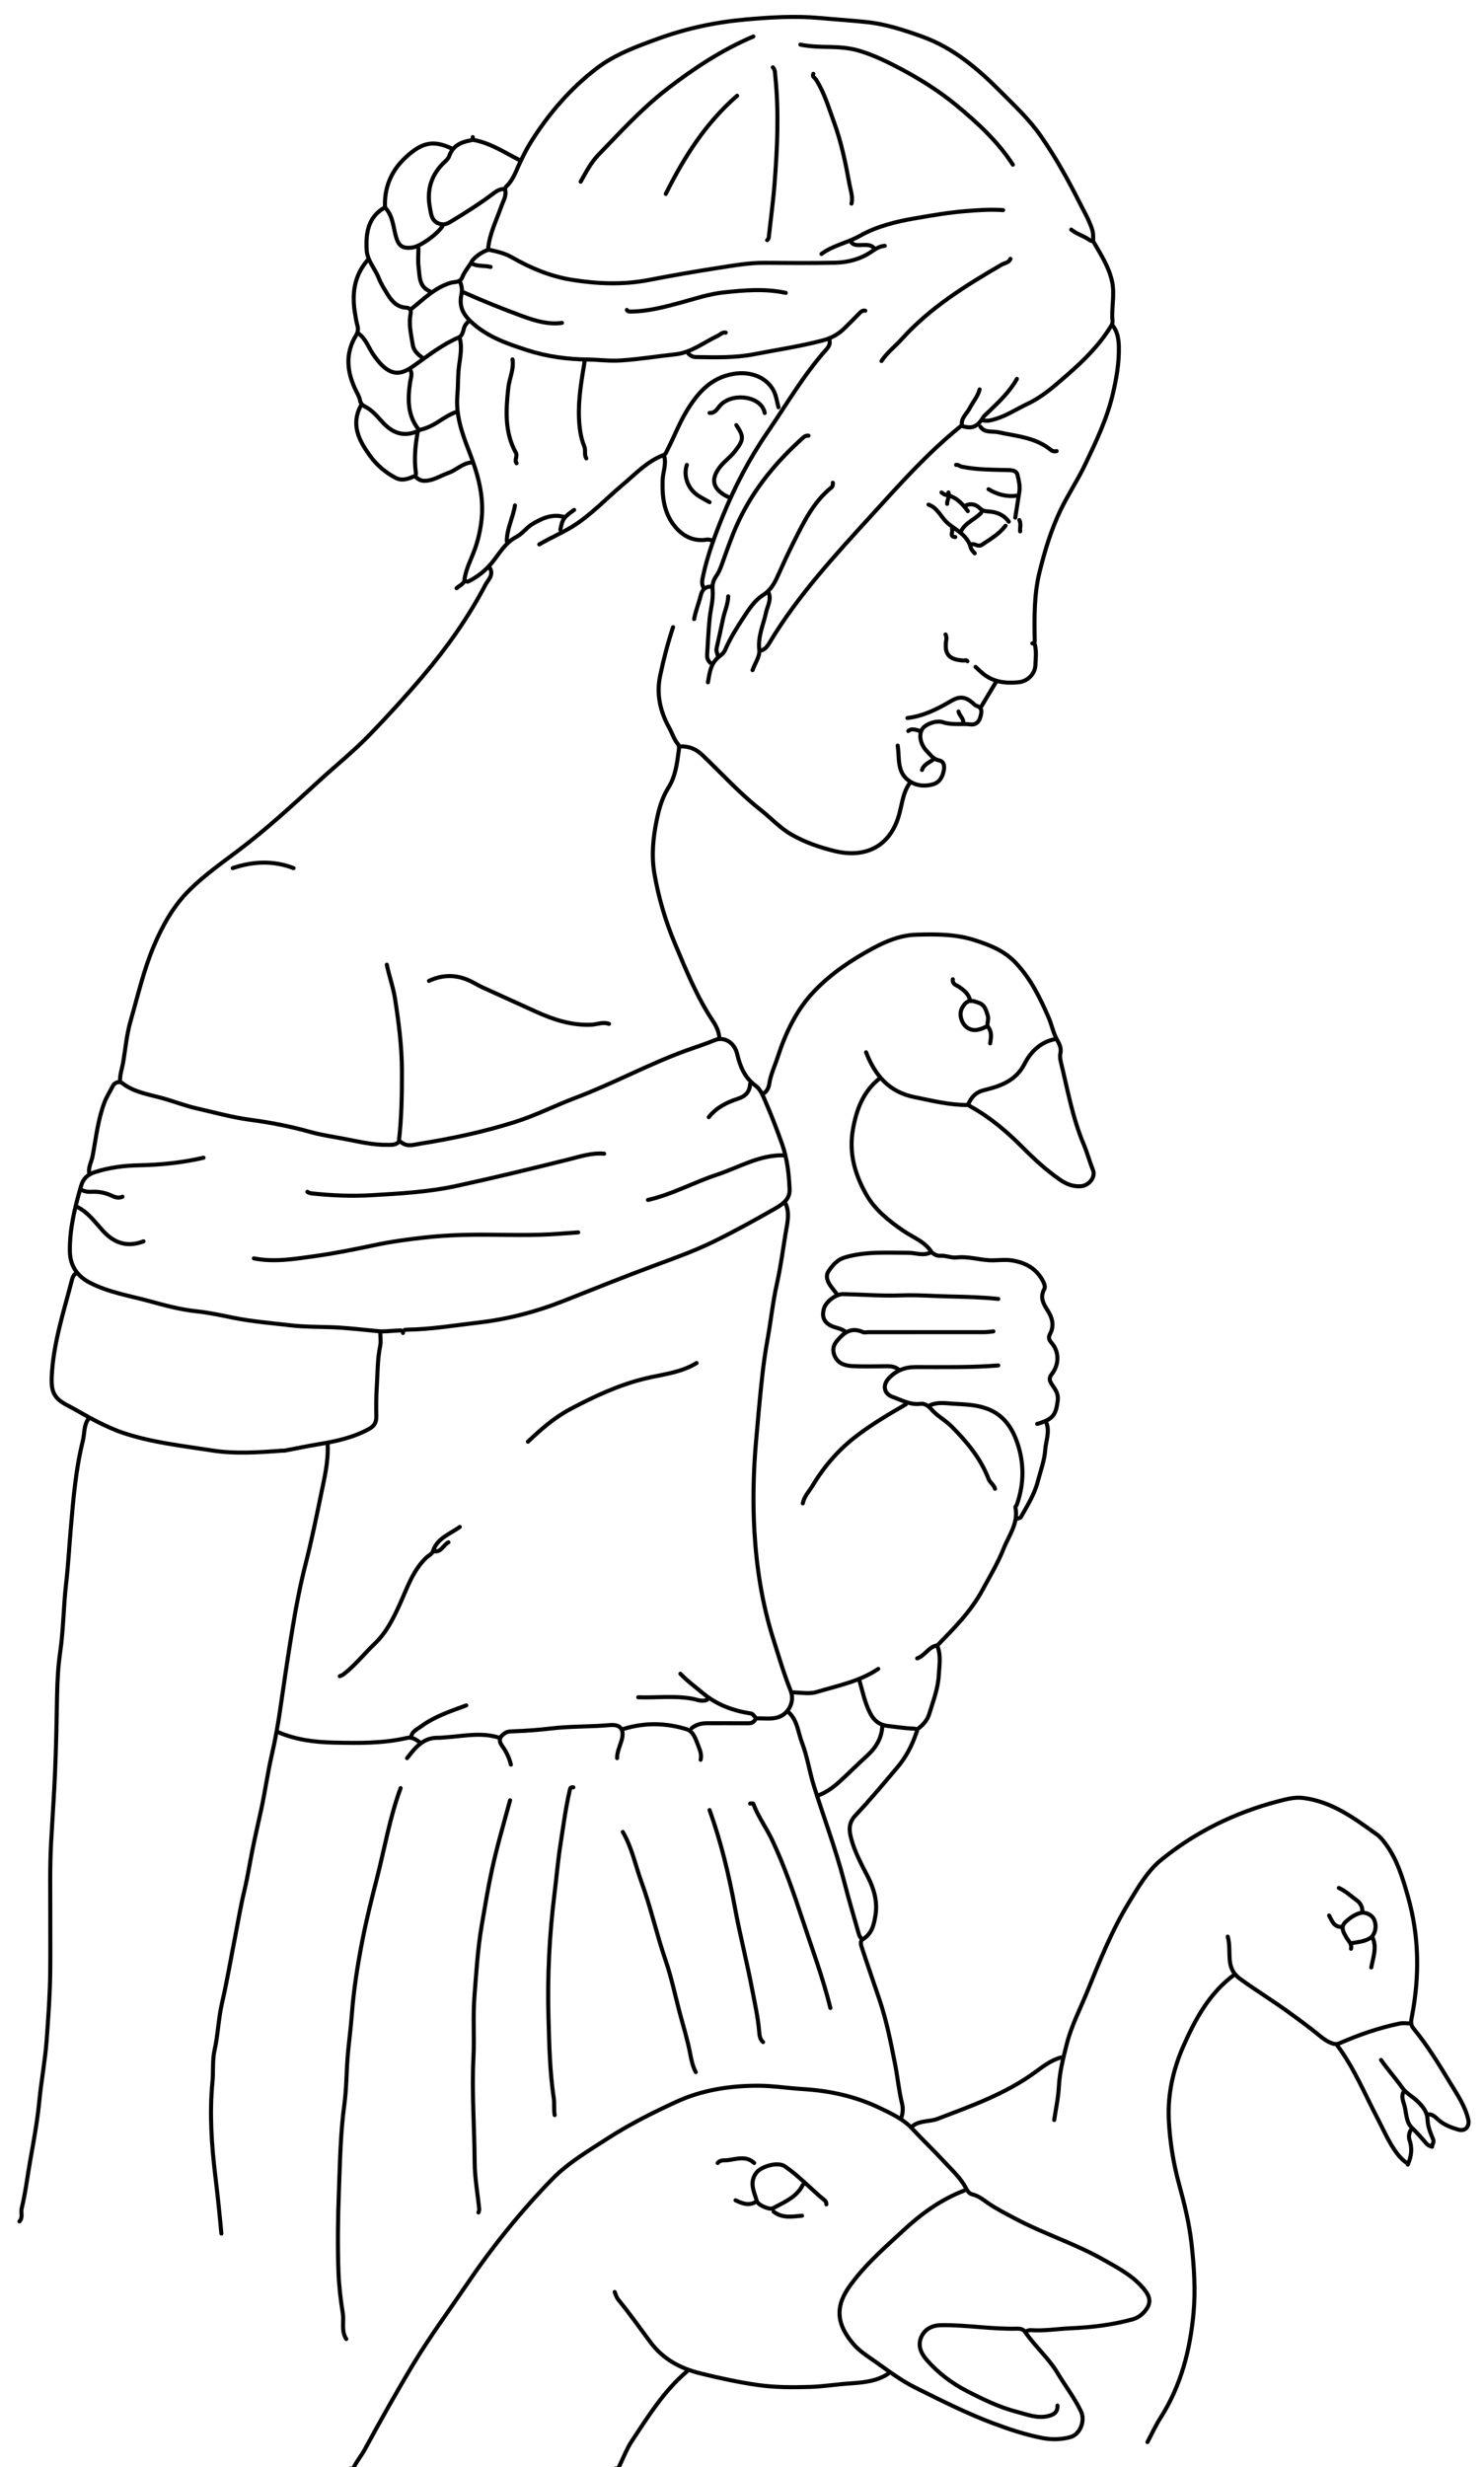 <?xml version="1.0" encoding="UTF-8"?>
<!DOCTYPE svg  PUBLIC '-//W3C//DTD SVG 1.1//EN'  'http://www.w3.org/Graphics/SVG/1.1/DTD/svg11.dtd'>
<svg enable-background="new 0 0 1830 3041" version="1.1" viewBox="0 0 1830 3041" xml:space="preserve" xmlns="http://www.w3.org/2000/svg">
<g fill="none" stroke="#000" stroke-linecap="round" stroke-linejoin="round" stroke-miterlimit="10" stroke-width="5">
	<path d="m604 700c5.269 8.651-2.306 14.926-5.384 20.798-21.019 40.1-46.989 76.8-76.29 111.48-21.378 25.3-43.626 49.75-66.6 73.459-19.336 19.956-41.156 37.493-61.704 56.289-33.15 30.324-66.16 60.857-102.15 87.809-20.162 15.1-40.81 29.791-58.554 47.489-19.373 19.324-32.766 43.148-43.55 68.581-12.649 29.833-19.704 61.249-28.646 92.133-4.713 16.28-6.279 33.275-8.996 49.985-1.354 8.328-4.424 16.385-4.13 24.979"/>
	<path d="m1761 2606c5.147-0.295 8.666 3.061 11.914 6.092 7.21 6.73 16.114 10.035 25.133 12.751 8.806 2.651 14.626-3.766 12.446-12.842-3.904-16.256-13.259-29.958-21.689-43.883-14.169-23.403-28.4-46.868-45.881-68.055-4.051-4.909-2.648-10.259-1.741-15.029 9.401-49.443 8.966-98.291-4.89-147.12-6.635-23.383-13.396-46.239-28.193-65.991-3.033-4.049-6.296-7.981-10.197-10.789-27.798-20.009-55.44-40.629-90.914-45.037-10.51-1.306-20.976 1.527-30.926 4.135-52.942 13.878-101.34 37.468-143.9 71.97-17.406 14.112-28.505 33.92-40.084 52.846-21.212 34.671-36.14 72.284-51.382 109.83-8.625 21.245-19.299 41.486-25.073 64.026-4.501 17.572-8.941 34.822-9.882 53.082-0.708 13.734-3.745 27.347-5.745 41.013"/>
	<path d="m1265 2874c1.78-1.325 3.885-2.093 5.996-1.946 16.751 1.168 33.33-1.657 49.99-2.37 25.583-1.095 51.164-4.19 75.917-11.033 7.234-2 13.938-7.389 18.119-14.638 4.536-7.862 1.783-14.716-3.07-20.976-13.657-17.616-32.995-27.472-51.887-38.152-35.054-19.818-73.679-31.843-109.1-50.814-11.208-6.003-22.572-11.617-33.039-18.962-5.829-4.091-11.397-8.585-18.858-10.382-5.718-1.377-7.448-7.529-10.574-12.4-6.673-10.399-16.032-19.109-24.522-28.299-12.799-13.855-26.542-26.782-39.367-40.661-10.571-11.44-25.642-18.321-39.727-25.11-29.839-14.384-61.78-21.346-94.872-23.334-18.345-1.103-36.497-4.08-55.004-4.124-35.007-0.085-69.255 5.254-100.76 19.729-29.175 13.406-58.123 27.879-85.259 45.446-23.667 15.322-48.067 29.498-68.049 49.961-39.761 40.718-75.038 85.02-106.9 132.08-21.407 31.617-44.161 62.363-63.887 95.066-20.967 34.762-40.775 70.22-60.217 105.87-4.152 7.614-9.885 14.404-13.649 22.175-1.77 3.654-3.785 0.761-5.276 1.867"/>
	<path d="m1068 1297c10.967 28.188 28.029 48.961 59.932 55.341 21.597 4.319 42.873 9.798 65.068 9.599 1.905-0.017 2.709 1.264 4.034 2 23.967 13.319 44.68 30.869 63.856 50.17 14.4 14.494 29.333 28.219 46.113 39.887 7.808 5.429 16.14 8.83 26.004 8.09 9.716-0.729 18.349-11.08 14.765-19.994-4.259-10.596-7.114-21.622-11.583-32.172-13.713-32.377-19.649-67.037-28.005-100.97-0.819-3.327-1.387-6.998-0.506-11.025 1.215-5.552-0.92-10.64-4.127-16.246-4.782-8.358-6.56-18.574-10.522-27.697-10.348-23.824-21.532-46.729-39.642-66.345-14.486-15.691-32.206-22.602-51.348-28.765-23.604-7.599-47.786-7.51-72.037-6.79-19.478 0.579-37.124 7.86-53.972 16.97-26.234 14.185-51.109 30.945-71.647 52.312-21.938 22.823-35.579 51.452-45.372 81.635-3.548 10.934-8.646 21.29-10.399 32.938-0.619 4.112-2.592 9.627-7.612 12.058"/>
	<path d="m110 1446c-1.287-7.499 2.877-13.957 4.192-20.964 4.16-22.17 6.495-44.722 14.563-66.128 2.793-7.41 7.133-13.82 10.581-20.74 1.7-3.413 7.433-6.214 11.557-3.03 14.565 11.245 32.477 13.746 49.24 18.377 14.056 3.883 27.642 9.255 41.862 12.5 22.248 5.078 44.187 11.249 66.966 14.266 24.924 3.301 49.733 8.192 73.963 14.985 13.58 3.808 27.453 5.746 41.15 8.338 17.77 3.363 35.548 7.798 53.927 7.509 4.216-0.066 8.34 0.292 11.967-2.159 1.64-1.109 2.99-2.651 5.026-0.949 7.211 6.028 15.673 2.83 22.954 1.678 39.266-6.212 78.06-14.547 116.12-26.452 26.151-8.179 50.446-20.609 75.932-30.219 46.158-17.405 89.563-41.239 135.97-58.089 11.695-4.247 23.587-7.9 35.099-12.754 12.121-5.111 24.682 2.985 27.94 16.829 3.617 15.371 9.202 29.303 22.801 39.259 5.775 4.228 8.639 11.359 11.739 18.505 7.626 17.577 14.546 35.511 20.901 53.433 6.261 17.656 8.525 36.922 9.24 55.817 0.429 11.323-7.331 17.604-17.46 23.394-24.764 14.154-49.703 27.924-75.275 40.506-23.249 11.439-47.629 20.201-71.922 29.181-38.611 14.272-76.794 29.664-115.08 44.784-33.446 13.208-68.047 22.11-103.93 26.296-29.634 3.457-59.095 8.406-89.021 8.763-1.895 0.023-2.933 0.864-3.999 2.064"/>
	<path d="m404 1780c1.155 21.16-3.909 41.551-8.107 61.978-5.909 28.754-11.826 57.543-19.099 85.969-7.277 28.443-12.603 57.315-17.236 86.142-4.856 30.214-9.398 60.552-13.746 90.884-2.788 19.453-6.222 38.845-10.66 58.062-5.117 22.157-8.163 44.747-12.972 67.004-3.45 15.968-7.193 31.884-10.457 47.904-3.602 17.676-6.3 35.525-10.545 53.1-4.462 18.475-7.524 37.288-11.175 55.958-5.345 27.331-9.981 54.825-16.236 81.946-4.431 19.214-4.918 38.905-9.227 58.175-2.772 12.397-1.302 25.911-2.548 38.879-3.732 38.844-1.149 77.354 3.526 116.06 2.846 23.558 5.329 47.257 7.482 70.942"/>
	<path d="m602 306c1.771-18.118 10.106-34.173 15.953-51.016 2.362-6.803 6.769-13.19 5.029-20.98-0.492-2.203 0.971-3.807 2.1-4.92 8.246-8.13 11.415-18.884 16.262-28.917 3.924-8.122 7.947-16.415 12.749-24.108 22.049-35.32 48.764-66.648 81.971-91.973 22.424-17.102 48.665-26.629 74.896-36.191 35.003-12.759 71.03-20.54 108.04-23.84 30.604-2.728 61.316-4.675 91.978-1.867 19.33 1.77 38.715 2.993 57.993 5.041 23.443 2.491 45.877 9.867 68.012 17.807 38.498 13.81 68.722 39.542 97.004 67.973 17.157 17.248 34.974 33.888 49.03 53.976 18.223 26.042 33.624 53.728 47.915 82.047 5.44 10.78 11.556 21.17 15.532 32.808 1.849 5.413 1.687 10.05 1.532 15.16"/>
	<path d="m713 1519c-15.333 1-30.654 2.466-46.003 2.88-18.653 0.503-37.333 0.333-55.996 0.071-29.058-0.408-58.124 0.099-86.973 3.298-20.769 2.303-41.516 5.08-62.092 9.447-25.173 5.342-50.53 10.384-75.992 13.898-24.051 3.319-48.458 7.312-72.944 2.408"/>
	<path d="m1372 401c6.033 7.631 7.489 17.082 7.705 26.007 0.482 19.942-2.915 39.537-7.53 59.034-7.265 30.691-20.784 58.778-34.238 86.928-9.134 19.111-20.989 36.747-30.166 55.921-11.691 24.428-19.374 49.982-25.821 76.098-6.837 27.694-6.489 55.83-5.981 84.013 0.035 1.925 0.086 4.207-2.969 3.999"/>
	<path d="m1522 2434c-30.518 22.52-48.011 54.589-62.752 88.109-12.635 28.731-19.486 59.394-17.916 90.874 1.329 26.643 5.527 53.119 12.598 79.036 6.633 24.313 12.696 48.643 15.468 73.937 3.112 28.388 5.004 56.697 2.41 85.026-4.199 45.848-15.506 89.666-40.697 129.09-6.084 9.521-10.778 19.929-16.112 29.929"/>
	<path d="m745 1422c-15.255-1.363-29.571 3.518-43.972 7.112-46.21 11.533-92.496 22.746-139.04 32.812-33.899 7.331-68.439 9.204-102.98 11.212-24.783 1.441-49.395 0.515-74.008-2.138-2.141-0.231-4.22-0.672-6-1.998"/>
	<path d="m1122 965c-9.504 13.131-9.759 29.414-14.776 44.077-12.247 35.799-41.962 48.739-78.204 39.84-18.414-4.521-36.448-10.758-52.883-20.156-14.194-8.116-25.418-20.516-38.25-30.616-25.89-20.377-47.948-44.757-71.652-67.39-8.461-8.078-17.266-11.251-28.234-10.754"/>
	<path d="m969 1484c5.267 12.333 1.546 24.938-0.378 36.94-3.267 20.378-5.991 40.886-10.533 61.081-5.125 22.785-7.457 46.079-11.64 69.062-2.868 15.758-5.075 31.813-6.808 47.88-2.804 25.993-5.096 52.044-7.363 78.063-3.242 37.212-4.112 74.722-1.868 111.95 2.677 44.428 9.629 88.319 23.174 131.16 6.777 21.435 13.041 42.994 21.455 63.853 5.427 13.454-2.797 29.493-17.027 33.063-7.986 2.004-16.004 0.805-24.012 0.952"/>
	<path d="m251 1427c-26.316 6.116-52.931 8.805-79.994 9.324-18.191 0.349-36.404 2.716-54.09 8.417-8.902 2.87-14.413 8.386-16.722 16.315-7.692 26.416-14.378 53.184-14.041 80.941 0.214 17.689 8.612 30.78 24.794 39.104 23.391 12.032 49.154 15.998 74.068 22.84 18.74 5.146 37.466 10.195 56.962 12.27 15.113 1.608 30.086 4.811 45.008 7.86 23.805 4.864 48.016 6.76 72.058 9.559 16.137 1.879 32.628 1.672 48.962 2.237 19.778 0.684 39.356 3.112 59.011 4.963 7.568 0.713 15.315-0.608 22.985-0.767 2.609-0.054 6.098-1.405 6.999 2.938"/>
	<path d="m1208 480c-2.127 8.644-8.18 15.235-12.091 22.954-3.37 6.651-10.295 11.536-9.882 20.045 0.079 1.628-1.166 2.247-2.056 2.965-40.748 32.893-75.421 72.102-110.46 110.5-44.432 48.692-89.351 97.415-123.76 154.38-2.706 4.48-5.886 10.473-12.747 11.153"/>
	<path d="m875 2231c14.027 39.046 23.716 79.16 31.215 119.96 6.285 34.193 15.075 67.922 21.516 102.09 3.12 16.55 6.883 33.067 8.365 49.941 0.434 4.939 0.642 10.269 4.904 14.008"/>
	<path d="m109 1749c-5.872 8.082-4.609 18.023-6.856 27.036-8.753 35.102-11.675 71.137-14.782 107-1.988 22.949-3.222 46.084-5.846 68.913-3.217 27.988-3.229 56.176-7.268 84.092-2.578 17.814-3.552 36.017-3.859 53.971-0.536 31.342-1.141 62.679-2.48 93.99-1.241 29.018-3.295 58.001-4.895 87.005-1.691 30.649-0.893 61.331-0.999 91.999-0.078 22.666 0.207 45.336-0.072 67.999-0.345 28.039-2.4 56.054-4.448 83.964-1.814 24.723-6.535 49.395-8.938 74.091-2.391 24.564-6.747 48.754-11.1 72.848-3.614 20.003-5.886 40.287-10.708 60.037-1.311 5.369 1.765 11.387-2.749 16.061"/>
	<path d="m494 2204c-13.238 35.725-19.522 73.286-28.914 110.02-6.447 25.219-12.861 50.492-17.887 76.017-6.112 31.039-11.075 62.287-13.418 93.945-1.259 17.01-3.698 33.94-5.066 50.993-1.577 19.666-1.419 39.534-4.071 58.974-4.809 35.258-5.346 70.642-6.691 106.05-1.267 33.33-1.746 66.698-0.577 99.988 0.596 16.988 2.592 34.1 5.333 51.06 1.707 10.562-2.21 21.932 4.292 31.953"/>
	<path d="m1189 2700c-28.5 10.977-52.794 28.481-74.941 49.064-20.376 18.936-41.54 37.179-58.926 59.042-7.237 9.101-14.494 18.777-17.909 29.962-6.036 19.767 2.653 36.233 14.914 50.816 7.673 9.126 17.993 15.384 27.727 22.306 15.939 11.333 31.533 23.067 49.126 31.828 31.529 15.699 62.987 31.557 96.017 43.959 19.584 7.354 39.436 13.939 60.005 17.952 11.652 2.273 23.53 2.09 34.945-1.075 12.052-3.342 18.65-20.127 13.003-31.835-8.033-16.655-19.346-31.33-28.819-47.104-11.255-18.742-27.975-32.997-40.17-50.896-2.351-3.45-6.737-3.891-9.968-3.807-31.116 0.808-61.918-4.689-93.007-4.306-11.193 0.138-20.156 4.418-24.748 14.213-4.992 10.65-0.625 20.461 6.759 28.874 13.881 15.815 30.403 28.324 49.022 37.948 19.95 10.313 40.224 20.196 62.029 25.826 12.303 3.176 24.578 8.325 37.957 5.312 7.287-1.641 12.42-4.648 11.983-13.077"/>
	<path d="m1024 2475c-9.013-36.73-22.261-72.132-34.085-107.97-11.081-33.587-22.581-67.019-37.755-99.104-7.219-15.264-17.408-28.942-23.309-44.869-0.161-0.434-2.519-0.055-3.852-0.055"/>
	<path d="m1091 303c-6.676 0.522-11.679 3.995-17.186 7.725-13.015 8.817-28.286 12.704-43.819 13.076-28.984 0.693-57.996 0.339-86.995 0.15-19.253-0.126-38.112 3.281-56.978 6.196-28.753 4.441-57.435 9.445-86.002 14.963-31.759 6.134-63.422 4.828-95-0.24-26.453-4.245-50.855-14.53-74.045-27.828-8.343-4.785-17.682-6.949-26.984-9.008-4.496-0.995-18.979 8.415-22.005 13.96-3.726 6.828-9.198 12.589-12.021 19.994-2.467 6.47-9.541 5.219-14.096 6.576-19.81 5.898-33.53 20.249-48.87 32.437"/>
	<path d="m629 2219c-7.79 28.55-16.126 56.909-22.419 85.909-4.907 22.611-8.604 45.361-12.518 68.102-5.011 29.11-6.74 58.59-9.021 87.992-1.937 24.966 0.049 50.034-1.205 74.988-2.163 43.054 1.216 86.004 1.483 129.01 0.12 19.345 3.708 38.666 5.622 58.008 0.127 1.288-0.607 2.661-0.94 3.994"/>
	<path d="m758 2825c1.289 3.522 2.396 6.989 4.924 10.062 13.775 16.74 26.193 34.515 39.158 51.876 15.511 20.769 36.559 32.24 61.819 38.459 23.238 5.722 46.597 10.81 70.154 14.217 21.384 3.093 43.231 3.077 64.945 2.413 16.408-0.502 32.612-3.187 48.981-4.29 16.184-1.09 32.683-2.519 47.018-11.737"/>
	<path d="m830 773c-6.506 19.687-11.73 39.723-15.969 60.006-4.751 22.729 0.108 44.015 11.142 63.897 3.695 6.657 5.78 14.14 10.741 20.167 2.011 2.443 1.419 5.965 1.012 8.919-2.151 15.607-4.032 31.191-12.807 45.085-7.857 12.44-11.656 26.643-14.547 40.939-4.346 21.486-6.314 43.164-2.548 64.981 5.108 29.593 13.612 58.335 25.21 85.906 13.699 32.566 26.934 65.467 46.643 95.18 4.118 6.208 7.641 13.086 8.123 20.918"/>
	<path d="m1085 1329c-20.443 16.054-28.788 38.189-33.192 62.966-5.168 29.077 2.238 55.13 16.226 80.015 10.922 19.431 27.991 32.664 45.919 45.087 11.723 8.123 25.916 12.813 34.437 25.674 1.482 2.237 6.582 5.387 10.595 5.072 7.232-0.568 13.993 2.86 21.003 2.078 13.591-1.516 26.607 2.754 39.995 3.445 9.69 0.5 19.234-1.37 29.066 0.392 16.464 2.95 29.104 10.165 37.061 25.214 1.775 3.357 3.105 7.308 1.663 9.934-5.555 10.12-1.281 17.836 4.078 26.22 5.645 8.83 8.572 18.632 3.106 28.882-2.344 4.396-1.691 7.158 1.832 11.206 9.595 11.024 9.462 26.822 0.076 38.71-3.673 4.652-2.561 7.988 0.091 12.135 3.885 6.074 8.482 11.195 7.399 20.015-2.122 17.271-5.525 22.728-22.318 28.073-0.992 0.316-1.91 0.931-3.037 0.884"/>
	<path d="m929 45c-38.592 16.352-73.111 39.034-106.27 64.652-31.306 24.187-57.616 53.053-84.845 81.238-9.463 9.795-15.328 21.594-21.886 33.11"/>
	<path d="m1249 203c-18.489-28.597-43.246-51.401-69.155-72.812-21.197-17.517-44.51-32.238-68.848-45.181-16.775-8.921-33.958-17.294-52.106-22.633-12.389-3.645-25.704-4.369-38.888-4.544-11.013-0.146-22.113-0.611-33.002-2.83"/>
	<path d="m751 1262c-7.475-2.78-14.662 0.745-21.998 1.05-24.195 1.006-46.392-6.223-68.002-16.049-21.999-10.003-43.989-20.025-66.008-29.983-5.442-2.461-10.412-5.74-15.886-8.249-16.957-7.774-33.44-7.514-50.106 0.232"/>
	<path d="m859 1680c-19.305 11.954-41.633 13.874-62.997 19.012-32.932 7.92-63.293 22.133-93.022 37.952-19.609 10.434-36.017 24.922-51.981 40.036"/>
	<path d="m768 2258c11.332 19.307 15.552 41.249 23.117 61.957 11.524 31.547 18.665 64.398 29.599 96.141 7.17 20.815 11.63 42.565 17.28 63.903 4.491 16.96 9.749 33.718 13.047 50.991 1.506 7.89 3.057 15.818 6.957 23.008"/>
	<path d="m1060 2072c3.833 13.331 6.553 27.032 13.004 39.498 4.641 8.967 10.89 14.573 21.95 15.888 10.664 1.268 21.374 2.871 32.058 3.303 6.156 0.248 3.703 2.987 2.924 5.29-5.186 15.333-12.558 29.597-23.005 41.963-17.078 20.216-34.029 40.596-52.18 59.823-8.585 9.093-7.773 18.243-5.155 28.21 4.381 16.675 12.646 31.773 20.447 47.003 7.591 14.82 12.192 30.523 9.626 46.97-1.756 11.256-4 23.231-15.57 30.216-3.915 2.363-2.406 6.945-1.129 10.846 6.887 21.038 14.164 41.951 21.274 62.907 8.998 26.518 14.357 53.781 19.676 81.098 3.099 15.916 4.587 32.188 8.452 47.893 1.747 7.1 0.633 12.846-1.373 19.092"/>
	<path d="m969 361c-25.599-5.552-51.464-3.281-76.95-0.536-17.926 1.931-35.473 7.87-53.026 12.624-19.726 5.343-39.421 10.524-60.024 10.924-2.269 0.044-4.568 0.358-6-2.012"/>
	<path d="m1023 420c0.939 4.493-1.696 8.155-4.135 10.88-28.067 31.366-48.986 67.816-72.659 102.26-22.108 32.17-40.183 66.856-54.93 102.97-9.786 23.965-18.801 48.4-24.294 73.883-1.106 5.131-2.24 10.199 1.018 15.004"/>
	<path d="m997 537c-2.267-0.134-4.094 0.161-6.07 1.921-37.546 33.456-68.125 71.983-86.881 119.1-4.991 12.538-9.413 25.303-14.033 37.986-1.801 4.946-3.684 9.687-6.835 14.122-3.41 4.801-5.058 10.311-4.428 16.896 1.126 11.763-2.404 23.317-3.618 34.99-1.554 14.942-2.124 29.987-3.141 44.986-0.271 3.996 1.05 7.316 4.007 10"/>
	<path d="m960 502c-2-7-2.815-14.65-6.231-20.873-8.794-16.019-27.987-23.999-49.78-20.191-28.202 4.928-44.43 24.223-58.016 47.048-8.799 14.781-14.884 30.89-22.77 46.121-1.437 2.776-1.956 5.673-5.201 6.899-19.894 7.514-34.13 23.023-49.836 36.194-20.826 17.465-39.653 37.869-62.658 52-12.776 7.848-27.271 13.962-40.507 21.802"/>
	<path d="m469 1643c0 5.333 0.905 10.856-0.166 15.965-3.536 16.866-3.087 34.094-4.244 51.075-0.803 11.791-0.691 23.961-0.542 35.959 0.087 7.016-2.23 11.519-8.928 15.219-19.464 10.752-40.566 15.266-62.11 18.844-14.055 2.334-28.008 5.282-42.015 7.914-0.966 0.181-2.001-0.042-2.995 0.033-29.001 2.183-58.177 4.247-86.956-0.29-36.92-5.82-74.338-9.754-109.99-21.865-10.984-3.731-21.608-8.74-31.991-13.971-12.25-6.171-23.897-13.53-36.098-19.807-16.34-8.406-20.027-16.875-19.201-35.088 1.882-41.468 14.936-80.396 25.103-120.02 0.766-2.987 1.866-5.168 4.138-6.965"/>
	<path d="m1237 259c-15.366-1.146-30.73-0.004-45.984 1.206-20.808 1.651-41.426 5.251-62.021 8.766-23.904 4.08-47.777 9.932-68.612 21.707-15.416 8.713-33.173 11.679-47.384 22.321"/>
	<path d="m1308 2536c-12.097 3.457-22.059 11.239-31.768 18.318-36.63 26.709-78.757 41.487-120.35 57.373-9.502 3.629-20.923 1.738-29.882 8.309"/>
	<path d="m973 2111c10.533 10.085 11.181 24.445 15.998 37.001 6.603 17.212 9.131 35.525 14.624 53.117 12.286 39.35 26.986 77.948 37.322 117.9 5.554 21.466 11.8 42.724 17.902 64.03 0.84 2.935 1.883 5.158 4.155 6.956"/>
	<path d="m1067 383c-3.062-0.7-5.027 0.877-7.039 2.962-5.891 6.105-11.956 12.043-17.962 18.036-7.826 7.809-16.268 12.673-27.814 15.705-27.825 7.307-56.178 11.434-84.258 16.922-23.57 4.607-47.859 3.845-71.929 3.485-3.906-0.059-6.457-1.747-8.998-4.111"/>
	<path d="m966 1424c-29.835-0.546-54.951 14.997-82.023 23.929-28.664 9.457-55.321 24.363-84.977 31.071"/>
	<path d="m1108 1688c-4.393-3.609-9.49-4.169-15.001-4.076-13.663 0.231-27.351 0.514-40.992-0.083-8.589-0.376-17.295-2.327-21.916-10.889-3.376-6.255-3.537-13.146 1.001-18.879 8.378-10.584 17.82-19.098 32.964-12.193 1.932 0.881 4.612 0.121 6.945 0.121 47.667 0 95.333 0.022 143-0.043 3.667-5e-3 7.333-0.623 11-0.957"/>
	<path d="m1321 283c6.919 5.657 15.777 7.902 22.959 13.057 1.616 1.16 3.885 0.837 5.078 2.922 8.778 15.346 18.433 30 22.298 47.949 3.57 16.574-1.041 32.762 0.595 49.079 0.208 2.072-0.742 4.118-1.904 6.009-14.33 23.314-33.436 42.249-53.94 60.084-15.386 13.383-30.548 27.048-49.151 35.762-12.962 6.071-24.928 14.135-38.851 18.414-5.511 1.694-10.482 3.213-16.085 1.724"/>
	<path d="m707 2203c-1.967 0.155-3.403-0.705-4.256 2.94-5.259 22.474-8.133 45.328-11.691 68.068-3.165 20.228-4.846 40.659-7.368 60.953-6.281 50.545-8.753 101.26-7.321 152.03 0.931 33.017 1.58 66.188 6.49 99.032 1.026 6.865-0.072 14.02 1.146 20.978"/>
	<path d="m1246 319c-1.952 5.028-7.024 5.014-10.862 7.239-44.551 25.835-88.189 52.995-123.16 91.744-8.217 9.105-18.182 16.596-24.981 27.017"/>
	<path d="m343 2135c22.027 9.497 45.397 12.346 69.003 12.864 30.128 0.661 60.314 1.111 90.015-5.784 5.682-1.319 10.502 1.694 14.982 4.921"/>
	<path d="m1003 91c-1.79 3.529 1.827 4.911 3.124 6.92 10.386 16.091 15.567 34.265 22.085 52.003 9.221 25.092 14.57 51.095 19.309 77.164 1.388 7.631 4.496 15.689 2.482 23.912"/>
	<path d="m567 1882c-12.01 8.888-27.786 13.526-33.109 29.965-1.181 3.648-5.407 5.255-8.102 7.813-16.732 15.88-23.532 37.268-32.656 57.283-8.132 17.839-16.652 35.207-31.117 48.956-13.155 12.505-24.337 27.027-38.946 38.075-1.339 1.012-2.781 1.152-4.07 1.907"/>
	<path d="m1147 1732c9.094-4.022 18.674-2.445 27.99-1.85 13.783 0.879 27.654 1.013 41.051 5.731 20.104 7.08 31.155 22.045 37.946 41.123 9.13 25.65 8.987 51.311 0.142 77.041-0.535 1.556-2.117 3.129-1.957 3.92 3.941 19.469-8.1 34.603-14.571 50.877-7.074 17.79-17.087 34.411-26.282 51.332-14.276 26.271-34.934 46.82-55.321 67.826-10.793 1.49-15.312 12.783-25 16"/>
	<path d="m761 2167c-0.101-7.421 3.144-14.119 5.229-20.93 4.099-13.388-0.006-21.02-14.204-19.778-24.322 2.128-48.741 1.301-73.086 4.197-15.134 1.8-30.58 2.951-45.942 3.442-3.522 0.113-6.921 0.181-9.994 2.075-7.006 4.317-8.692 9.229-3.848 15.88 5.182 7.115 8.817 14.663 10.844 23.114"/>
	<path d="m1117 1731c-20.307 11.672-40.348 23.581-59.208 37.722-22.93 17.193-41.077 38.088-55.697 62.335-4.301 7.133-10.467 13.315-12.094 21.943"/>
	<path d="m1649 2521c20.929 27.992 34.079 60.248 50.159 90.917 7.474 14.257 13.681 29.221 23.566 42.291 3.624 4.792 7.412 8.655 12.275 11.792"/>
	<path d="m567 417c3.584 13.762-0.688 27.423-1.651 40.954-0.689 9.673-0.499 19.392-1.342 29.047-2.099 24.054 5.395 46.119 13.962 68.012 10.683 27.3 19.086 55.153 15.908 84.975-1.364 12.795-4.083 25.313-8.588 37.619-4.603 12.574-11.234 24.519-12.731 38.346-0.36 3.322-6.225 6.048-9.559 9.048"/>
	<path d="m567 347c2.609 5.09 3.118 10.488 1.974 15.995-3.197 15.388 2.398 25.493 14.803 36.262 19.425 16.862 42.943 24.782 66.345 32.367 24.091 7.808 49.312 11.22 74.876 11.533 13.326 0.163 26.505 2.017 40.022 1.164 22.805-1.439 45.298-5.168 67.95-7.598 19.356-2.077 34.885-14.634 52.011-22.762 3.267-1.551 5.786-4.877 10.019-3.96"/>
	<path d="m1027 595c0.134 2.267 0.163 4.312-1.968 6.039-22.552 18.281-34.519 43.752-47.175 68.888-6.457 12.824-12.341 25.837-18.234 38.902-4.2 9.313-8.696 18.436-19.13 24.959-9.554 5.974-16.885 16.982-23.533 27.185-8.415 12.915-16.696 25.937-22.768 40.108-2.043 4.768-6.023 6.824-9.282 9.82-8.927 8.208-9.973 19.272-11.911 30.097"/>
	<path d="m819 562c2.982 10.243-1.602 19.998-1.909 30.003-0.639 20.888 1.766 41.305 16.032 57.891 10.017 11.645 22.904 17.743 38.89 15.193 1.899-0.303 3.986 0.58 5.986 0.913"/>
	<path d="m1514 2387c2.77 9.823 1.544 20.038 2.597 30.042 1.028 9.771 5.154 16.584 12.448 21.897 18.984 13.83 39.061 26.06 58.12 39.833 13.148 9.501 26.24 19.025 38.801 29.27 4.704 3.836 9.457 7.61 15.079 9.846 3.427 1.363 6.494 2.413 11.089 0.418 23.832-10.349 48.36-18.941 73.892-24.187 4.158-0.854 8.642-0.12 12.975-0.12"/>
	<path d="m847 2923c-28.235 23.878-47.46 55.062-67.571 85.285-6.166 9.267-10.387 20.402-15.441 30.709-1 2.04-1.484 4.964-4.988 3.506"/>
	<path d="m909 118c-38.724 33.504-65.444 75.738-88 121"/>
	<path d="m693 398c-16.816 2.228-32.511-2.411-47.99-8.027-25.034-9.083-49.699-19.096-74.01-29.972"/>
	<path d="m1107 919c2.323 14.941-1.174 32.022 13.139 42.816 8.607 6.491 19.284 7.918 29.831 5.073 8.786-2.369 12.52-9.517 13.98-17.898 0.919-5.277-0.097-10.636-5.99-11.787-7.132-1.393-10.544-6.86-14.892-11.271-7.977-8.092-10.368-19.788-6.068-26.933 3.726-6.191 17.308-11.678 25.926-8.78 11.309 3.803 22.777 1.264 34.087 2.675 6.333 0.79 10.358-3.205 11.86-8.929 1.417-5.401 3.416-11.534-4.839-14.077-1.897-0.585-3.392-2.527-5.03-3.894-9.041-7.552-16.063-7.905-26.031-2.04-16.837 9.905-34.176 18.667-53.973 21.045"/>
	<path d="m445 500c-12.728 23.575-2.032 43.418 11.286 61.793 8.16 11.258 18.973 20.639 31.701 27.232 8.172 4.233 15.56 1.039 23.007-2.038 1.745-0.721 2.049-2.81 1.886-3.969-2.373-16.82-0.864-33.443 2.12-50.017"/>
	<path d="m557 183c-22.664-10.614-36.437-7.462-55.861 10.153-17.102 15.509-26.564 35.091-26.449 58.848 0.011 2.186-0.187 3.379 1.264 5.038 8.235 9.412 8.929 21.708 11.868 33.006 3.362 12.926 8.048 16.846 21.177 14.954 9.763-1.407 32.288-17.844 37-27"/>
	<path d="m721 445c-3.733 23.193-8.018 46.323-7.026 70.001 0.5 11.943 1.926 23.914 6.424 34.835 2.165 5.256-0.278 10.54 2.602 15.164"/>
	<path d="m1231 1683c-33.96 2.691-67.989 1.96-102 1.975-13.042 0.006-24.028 4.214-33.077 13.953-7.918 8.522-5.971 19.172 5.1 23.004 11.028 3.817 21.352 9.992 34.016 8.371 4.652-0.595 9.317 1.843 13.23 6.468 6.992 8.268 17.033 13.385 24.823 21.135 19.148 19.05 36.157 39.446 45.993 65.059 1.715 4.466 6.542 7.17 7.915 12.032"/>
	<path d="m1042 1641c-5.064-3.798-11.496-4.153-17.072-6.852-10.204-4.939-11.234-13.047-8.912-21.143 2.491-8.687 14.839-18.151 23.983-17.953 23.67 0.513 47.377 2.453 70.988 1.593 20.441-0.744 40.681 0.925 61.013 1.353 19.697 0.415 39.387 0.953 59 3.002"/>
	<path d="m1252 638c1.667-10.667 3.319-21.336 5.005-31.999 1.135-7.178-0.73-14.172-2.34-20.921-0.799-3.349-3.906-5.45-9.649-5.624-19.68-0.598-39.548-0.193-59.062-4.234-2.503-0.518-4.3-2.676-6.954-2.221"/>
	<path d="m1088 2128c-0.932 14.851-7.906 26.23-18.866 36.149-11.528 10.434-22.452 21.541-34.02 31.978-7.885 7.114-16.179 13.147-26.115 16.873"/>
	<path d="m1300 1281c-17.393 3.76-29.172 15.779-36.561 30.225-10.733 20.982-29.72 27.474-49.544 32.351-10.688 2.63-15.938 8.571-19.896 17.424"/>
	<path d="m477 1189c2.847 14.116 7.916 27.646 10.143 41.978 4.537 29.201 8.35 58.56 8.489 88.024 0.138 28.982-0.391 58.086-3.633 86.998"/>
	<path d="m1209 526c5.535 7.986 14.641 5.134 22.052 6.766 22.544 4.966 46.16 6.283 65.088 22.067 1.339 1.116 4.369 1.944 6.861 1.167"/>
	<path d="m453 321c-16.602 19.363-19.231 41.86-15.09 66.015 0.812 4.734 1.461 9.388 2.801 14.067 1.039 3.629 1.156 7.732-1.506 12.044-14.035 22.73-11.399 45.956-0.037 68.79 1.816 3.65 3.948 7.207 4.68 11.112 0.748 3.993 2.664 6.284 6.131 8.014 8.915 4.448 15.322 12.279 21.689 19.26 12.905 14.152 26.775 18.593 44.332 10.697"/>
	<path d="m96 1488c13.059 6.753 21.376 18.625 30.924 29.07 14.029 15.346 30.278 20.643 50.076 12.93"/>
	<path d="m769 2131c26-7.984 52.245-7.548 77.863 0.439 8.612 2.685 11.54 13.546 14.764 21.708 1.829 4.63 3.805 10.257 2.373 15.852"/>
	<path d="m1276 794c2.284 8.592 1.213 17.387 0.788 25.99-0.544 10.997-9.807 19.863-20.794 20.945-15.375 1.515-30.226-0.004-42.965-9.972-3.523-2.757-6.696-5.963-10.029-8.963"/>
	<path d="m931 2120c-2.585 4.308-6.703 4.09-11 4.054-15.999-0.135-32-0.028-48-0.066-6.993-0.017-13.443 1.552-19 6.012"/>
	<path d="m1147 1544c-9 4.206-18.002 0.138-27 0.161-26.115 0.067-52.363-1.968-78.06 5.638-9.35 2.768-14.802 9.294-19.764 16.326-4.832 6.847-1.692 13.754 2.836 19.866 2.262 3.053 4.654 6.009 6.987 9.009"/>
	<path d="m622 233c-5.037-0.163-9.168 2.12-12.988 5.016-16.314 12.367-33.563 23.336-51.061 33.902-4.454 2.69-8.866 5.769-14.981 4.199-10.843-2.784-11.306-12.032-12.838-20.142-4.218-22.318 1.9-41.508 18.849-56.997 2.131-1.947 4.069-3.952 5.106-6.948 4.223-12.202 14.25-16.892 25.929-18.941 2.814-0.494 3.353-1.729 2.984-4.089"/>
	<path d="m442 411c9.486 6.782 12.585 18.059 19.034 26.976 3.326 4.598 6.673 9.158 10.917 13.077 14.496 13.387 25.744 8.79 38.754-0.467 17.816-12.675 34.88-26.125 55.215-34.772 3.464-1.473 4.996-6.263 5.832-9.871 0.879-3.796 2.474-6.558 5.247-8.943"/>
	<path d="m953 83c3.044 3.109 2.65 7.094 3.056 10.994 4.622 44.38 2.494 88.679-0.948 133.01-1.689 21.755-4.733 43.33-7.021 65.001-0.193 1.831-0.887 2.924-2.088 3.991"/>
	<path d="m506 456c2.812 5 0.47 10.201-0.235 14.965-3.048 20.609-3.497 40.49 10.194 58.066 0.323 0.415 0.041 1.302 0.041 1.968"/>
	<path d="m943 509c-3.463-19.79-36.587-25.63-53.106-11.121-4.607 4.046-6.941 11.48-14.894 11.121"/>
	<path d="m898 735c-0.204 9.718-4.535 18.531-6.434 27.912-2.432 12.017-5.174 24.029-7.888 36.015-0.867 3.828 1.038 6.067 1.322 9.073"/>
	<path d="m575 2102c-19.363 7.166-39.116 13.535-55.966 26.045-4.763 3.536-11.05 5.838-12.034 12.955"/>
	<path d="m1156 2029c4.622 11.78 2.316 24.108 1.648 35.98-0.929 16.497-7.058 32.197-11.89 47.946-2.067 6.738-6.914 12.563-12.758 17.074"/>
	<path d="m948 731c3.339 8.542-1.69 16.187-3.351 23.925-3.279 15.275-10.267 29.381-8.319 46.153 0.915 7.879-5.329 16.589-8.329 24.922"/>
	<path d="m1290.5 1754c4.117 11.21-0.77 22.016-1.559 32.996-0.965 13.43-5.827 26.053-9.153 38.95-4.09 15.861-12.901 29.818-20.918 43.981-0.69 1.219-3.204 1.407-4.87 2.073"/>
	<path d="m695 637c-14.568-3.795-27.113 2.033-38.88 9.197-6.989 4.256-12.093 11.812-19.267 15.518-14.125 7.298-20.879 20.499-30.267 31.945-7.819 9.534-18.062 17.673-29.628 23.254-0.681 0.329-1.959-0.581-2.959-0.914"/>
	<path d="m474 256c-20.328 11.836-22.918 31.374-21.85 51.992 0.685 13.214 10.357 23.108 15.015 34.943 2.764 7.022 6.901 13.564 10.901 20.024 5.286 8.537 11.616 15.611 22.92 16.281 3.211 0.19 6.52 1.841 5.334 7.823-2.51 12.653 0.7 25.348 2.684 37.936 1.173 7.441 6.42 11.849 11.996 16.001"/>
	<path d="m632 443c2.03 12.195-3.891 23.224-5.176 34.981-3.003 27.464-4.683 54.617 9.267 79.969 2.461 4.473-2.109 8.923 0.909 13.05"/>
	<path d="m581 570c-10.831 1.108-18.324 9.483-28.035 12.9-8.359 2.941-15.88 7.808-24.922 9.349-6.205 1.058-10.868 0.181-15.042-4.249"/>
	<path d="m908 524c9.954 14.648 8.919 18.406-1.708 32.225-6.164 8.016-14.669 13.493-20.293 21.775-8.945 13.175-6.732 23.38 7.016 31.975 1.887 1.18 3.984 2.025 5.984 3.025"/>
	<path d="m1703 2539c8.326 11.92 18.101 22.712 26.487 34.658 4.7 6.696 13.404 11 19.54 17.316 6.031 6.208 11.097 12.159 11.398 22.013 0.247 8.064 3.649 16.258 6.82 23.912 1.636 3.95-1.535 6.032-1.244 9.101-2.626-0.822-5.102-1.686-7.046-3.961-5.67-6.634-11.356-13.188-17.727-19.277-7.214-6.894-6.861-17.568-9.154-26.78-1.459-5.862-4.673-11.763-1.073-17.982"/>
	<path d="m616 2142c-21.562-7.124-43.33-2.336-64.982-0.755-3.642 0.266-7.367 0.744-11.017 0.684-18.452-0.302-28.131 12.487-38.001 25.071"/>
	<path d="m1221 1286c1.055-6.975 2.634-13.51-2.593-20.313-2.131-2.774 1.239-8.874-0.294-13.723-2.084-6.59-3.576-13.371-11.124-15.933-6.454-2.19-12.296-5.014-18.29 2.735-5.094 6.585-5.074 12.676-2.556 19.178 3.181 8.212 10.499 12.417 17.858 11.559 4.669-0.544 8.883-2.379 13-4.504"/>
	<path d="m925 1336c-0.568 9.694-5.437 15.149-14.932 18.212-13.793 4.45-26.727 10.96-36.068 22.788"/>
	<path d="m990 2693c-7.79 15.464-23.127 21.342-37.052 28.904-3.791 2.059-18.186-3.819-19.67-8.984-3.279-11.41-9.801-22.922-0.433-35.04 5.999-7.76 26.299-13.718 35.044-7.72 17.786 12.198 32.364 28.319 49.071 41.888 1.391 1.129 2.291 2.917 2.039 4.951"/>
	<path d="m1083 2057c-23.067 15.606-50.2 20.728-76.134 28.558-9.165 2.767-19.866 0.442-29.866 0.442"/>
	<path d="m839 2063c8.525 8.943 18.455 16.234 27.928 24.087 17.259 14.308 37.288 21.582 59.074 24.9 2.491 0.379 3.22 2.819 4.998 4.013"/>
	<path d="m872 2095c-6.184 2.986-12.143-0.066-17.972-1.149-22.287-4.14-44.699-1.04-67.028-1.851"/>
	<path d="m584 172.5c20.622 3.697 37.797 15.273 56 24.5"/>
	<path d="m516 306c0 7.667-0.793 15.436 0.186 22.976 1.462 11.254 0.12 24.237 13.814 30.024"/>
	<path d="m1254 467c-8.977 15.962-22.144 28.381-35.153 40.84-2.408 2.306-5.075 4.319-6.823 7.175-6.934 11.329-13.689 13.962-26.024 9.985"/>
	<path d="m847 573c-4.635 13.468 1.262 29.682 14.026 37.96 4.503 2.92 9.307 5.374 13.974 8.04"/>
	<path d="m562 508c-7.467 2.776-14.283 7.151-20.754 11.376-7.69 5.021-15.417 8.764-24.246 10.624"/>
	<path d="m930 2666c-10.015-9.457-21.986-4.672-32.936-3.435-3.517 0.397-8.987-0.667-12.064 3.435"/>
	<path d="m635 623c-2.275 14.907-10.054 28.564-10 44"/>
	<path d="m101 1467c3.832 1.677 7.864 2.232 11.999 1.987 8.782-0.521 17.054 1.134 25.041 4.928 4.019 1.909 8.435 3.233 12.96 1.085"/>
	<path d="m954 2726c10.701 8.425 22.94 6.086 35 5"/>
	<path d="m1145 622c10.565 3.614 14.687 13.993 21.864 21.136 3.688 3.67 7.75 6.3 11.861 9.247 7.614 5.459 15.504 11.846 18.08 21.668 0.934 3.563 3.095 5.553 5.195 7.949"/>
	<path d="m1651 2327c8.233 3.681 14.713 9.95 21.912 15.122 4.441 3.191 7.282 7.947 7.088 13.878"/>
	<path d="m1240 648c-7.724 10.116-18.459 16.331-28.812 23.28-5.401 3.626-8.855-1.846-13.188-0.28"/>
	<path d="m1693 2389c4.969 12.313 0.119 24.081-2 36"/>
	<path d="m1228 841-18 30"/>
	<path d="m362 1070c-25-9.589-50-8.43-75 0"/>
	<path d="m1175 1207c-1.045 6.303 5.051 7.481 8.207 9.707 5.823 4.107 10.831 8.238 12.794 15.293"/>
	<path d="m1667 2395c7.546-1.22 15.127-1.855 22.069-5.881 6.41-3.717 9.306-14.321 5.431-23.119-2.667-6.055-11.282-9.944-17.505-8.015-6.945 2.153-12.804 6.227-17.91 11.104-6.609 6.314-2.088 13.062 1.129 18.79 2.565 4.566 7.183 7.998 5.785 14.121"/>
	<path d="m1219 603c10.777 6.559 22.363 9.579 35 8"/>
	<path d="m1210 632c-7.751 8.3-19.596 12.149-25 23"/>
	<path d="m1244 643c-5.866-8.273-14.838-11.902-24.032-12.509-5.066-0.335-8.416-0.672-12.113-4.345-4.545-4.515-10.518-5.943-16.854-3.147"/>
	<path d="m1166 782c0.774 1.927 1.345 3.883 1.002 6-2.934 18.1 2.734 25.016 20.988 26.167 1.541 0.097 3.692-1.24 5.011 0.833"/>
	<path d="m907 2712c8.078 3.854 16.201 7.159 25 2"/>
	<path d="m1050 299c4.322 4.393 9.871 2.894 15 2.925 4.839 0.029 9.526-0.052 13 4.074"/>
	<path d="m1740 2625c-2.618 4.033-3.125 8.973-1.773 12.922 3.614 10.558 2.088 20.321-2.227 30.078"/>
	<path d="m582 325c7.276 3.583 15.42 2.168 23 4"/>
	<path d="m1193.5 630c-7.039-9.592-14.853-18.052-27.484-20.098-1.782-0.289-3.349-1.902-5.016-2.902"/>
	<path d="m877 723c-8.027-0.001-11.366 4.461-13.185 11.955-2.284 9.41-6.165 18.421-7.815 28.045"/>
	<path d="m553 1901c-6.336 3.117-8.746 12.658-18 11"/>
	<path d="m1639 2361c3.5 6.274 5.593 14.055 15 14"/>
	<path d="m708 628.5c-12.913 9.034-14.509 11.336-17 24.5"/>
	<path d="m1135 901c-5-0.848-10-4.061-15 0"/>
	<path d="m1257 641c2.292 4.527 0.618 9.337 1 14"/>
	<path d="m1182 877c1.047 5.075 6.329 8.335 6 14"/>
	<path d="m1174 652c1.64 3.211-3.817 9.26 4 10"/>
	<path d="m1151 936c-4.976 4-11.81 5.999-14 13"/>
	<path d="m1169.5 607c2.07 4.942-1.778 9.25-1.5 14"/>
</g>
</svg>
